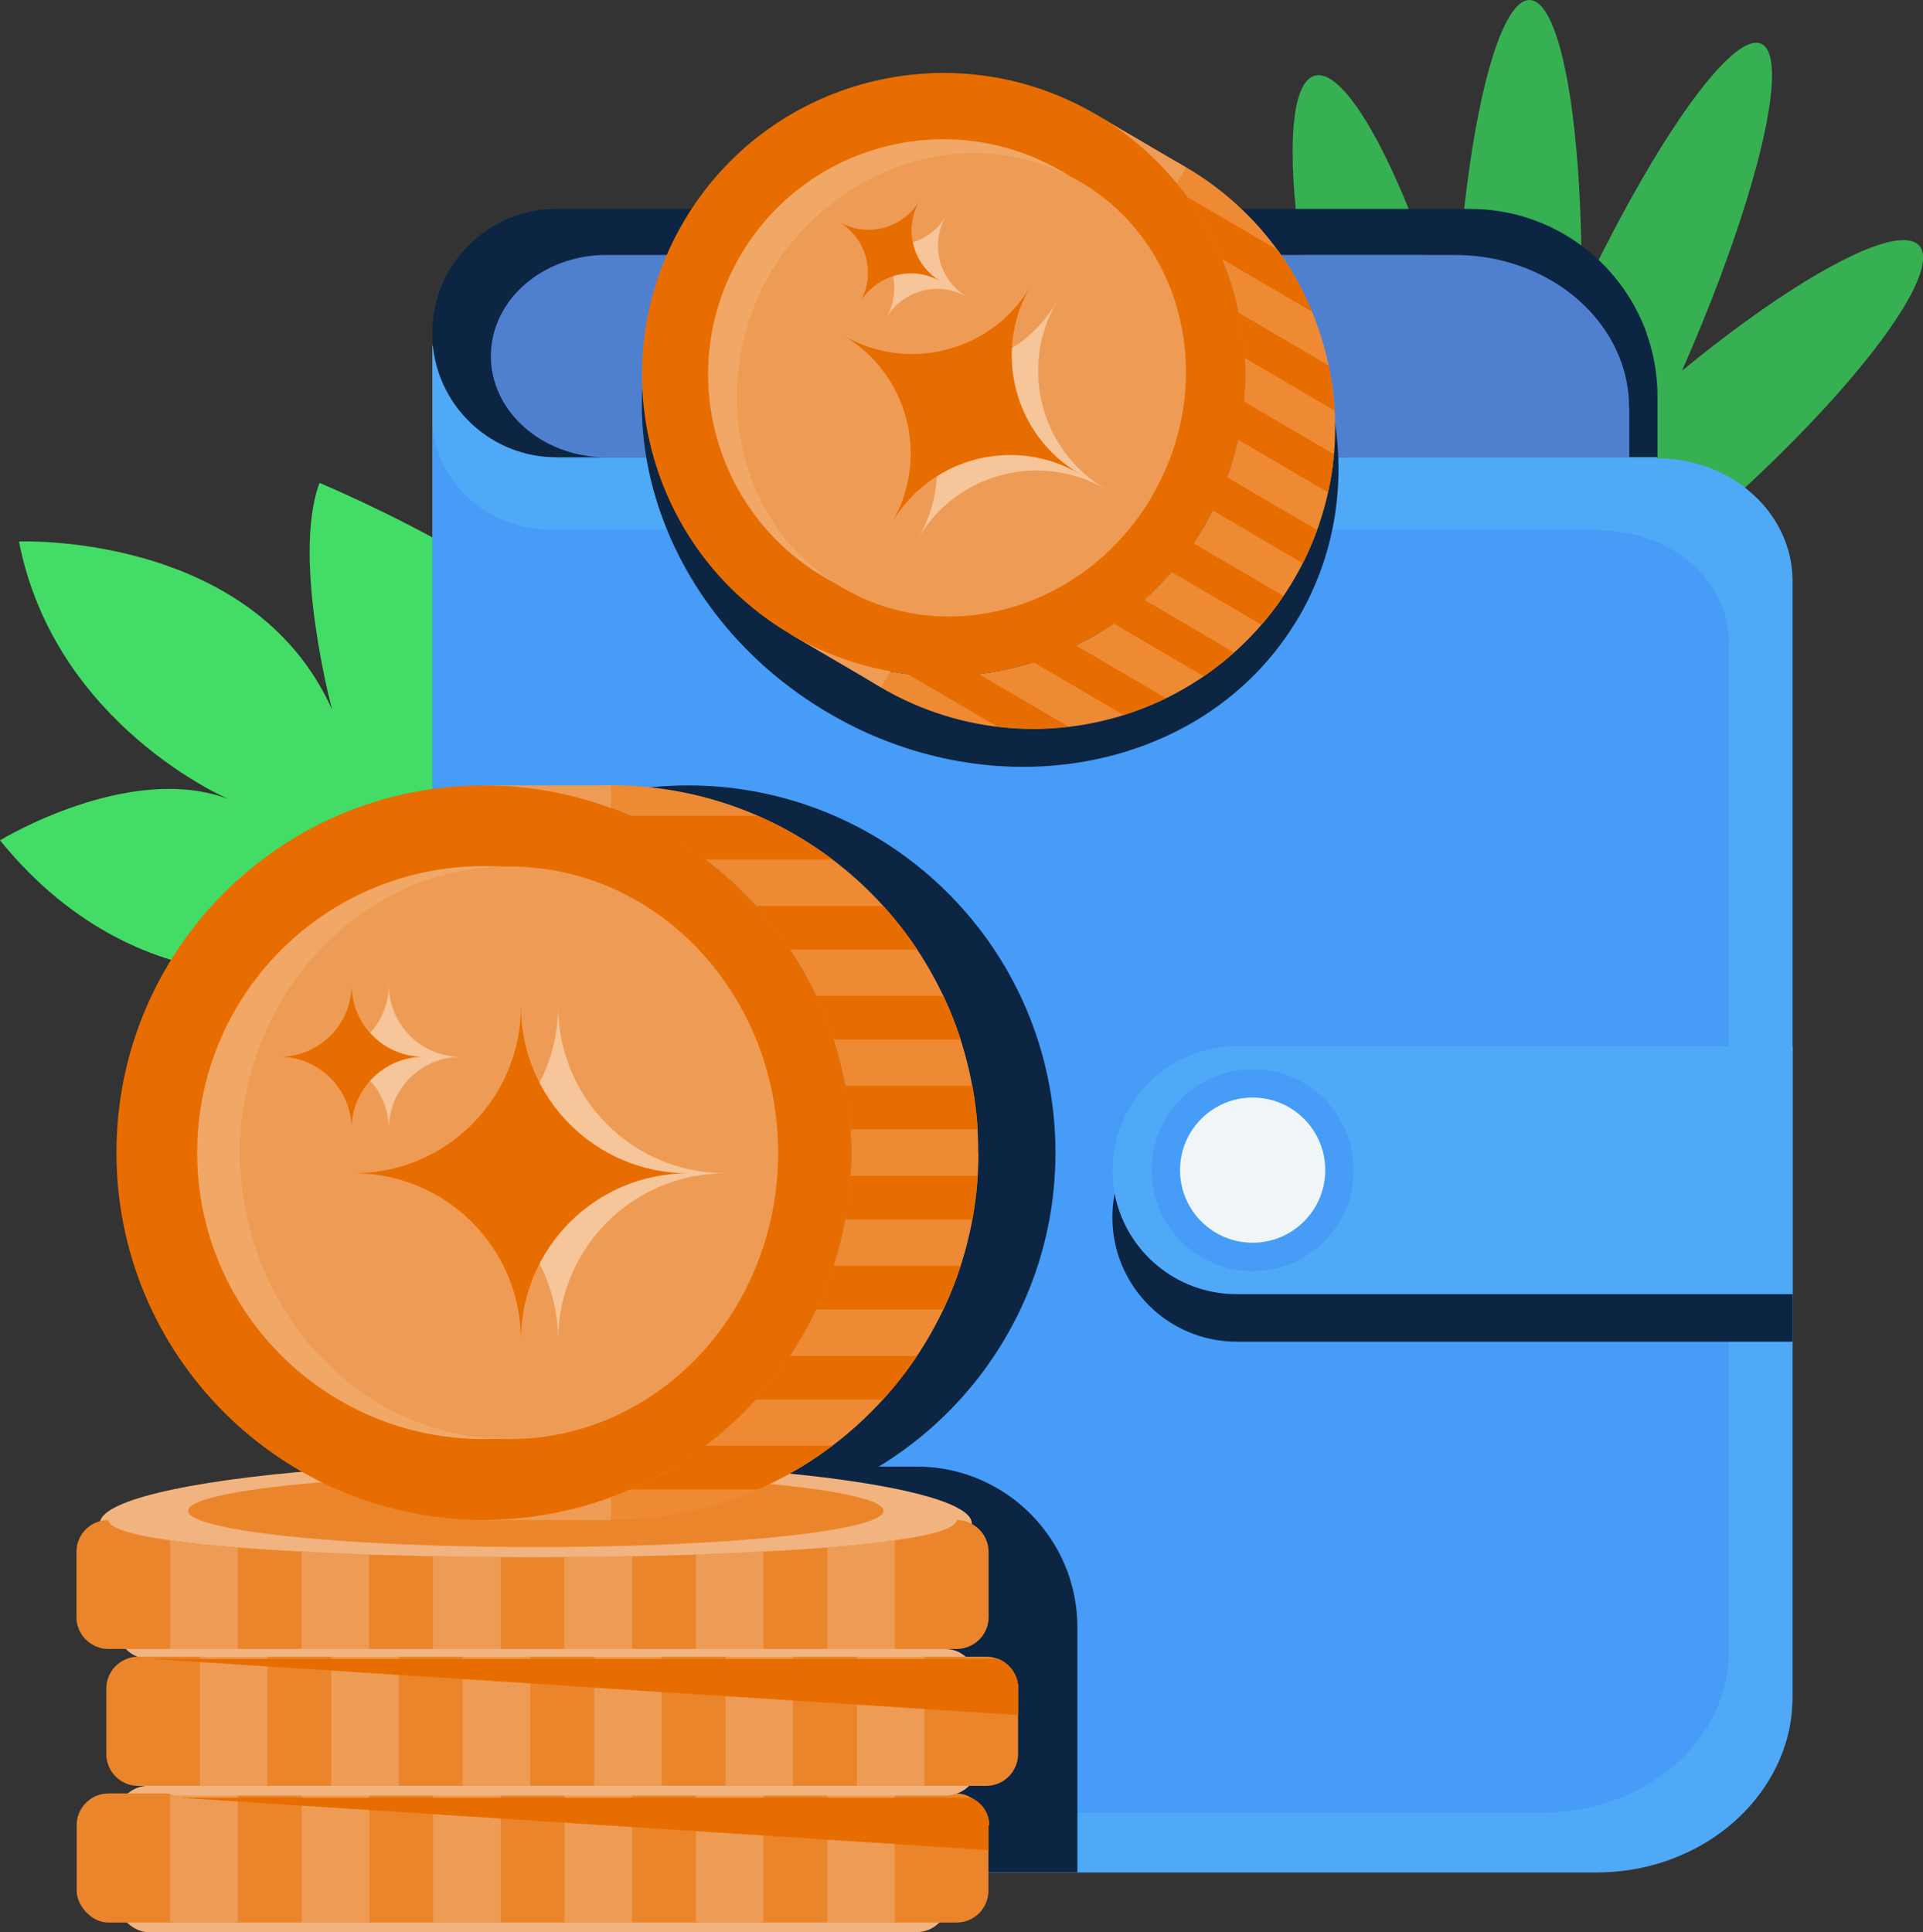 <?xml version="1.0" encoding="UTF-8"?><svg id="Layer_2" xmlns="http://www.w3.org/2000/svg" xmlns:xlink="http://www.w3.org/1999/xlink" viewBox="0 0 104.36 104.88"><rect x="0" y="0" width="104.36" height="104.88" fill="#333333" stroke="none"/><defs><clipPath id="clippath"><path d="m53.1,62.56c0,11.01-8.92,19.93-19.93,19.93-1.18,0-2.33-.1-3.45-.3,9.36-1.64,16.48-9.8,16.48-19.63s-7.12-18-16.48-19.63c1.12-.2,2.28-.3,3.45-.3,11.01,0,19.93,8.92,19.93,19.93Z" style="fill:none;"/></clipPath><clipPath id="clippath-1"><path d="m70.21,31.46c-4.57,7.8-14.59,10.41-22.39,5.84-.83-.49-1.61-1.04-2.32-1.65,7.31,2.73,15.74-.1,19.82-7.06,4.08-6.96,2.43-15.7-3.52-20.74.88.33,1.74.73,2.57,1.22,7.8,4.57,10.41,14.59,5.84,22.39Z" style="fill:none;"/></clipPath></defs><g id="Layer_3"><ellipse cx="91.08" cy="24.96" rx="17.49" ry="3.55" transform="translate(6.45 66.85) rotate(-41.66)" style="fill:#36b052;"/><ellipse cx="87.97" cy="19.37" rx="18.62" ry="3.34" transform="translate(34.31 91.72) rotate(-65.86)" style="fill:#36b052;"/><ellipse cx="82.37" cy="18.25" rx="18.26" ry="3.4" transform="translate(61.17 99.91) rotate(-87.94)" style="fill:#36b052;"/><ellipse cx="75.77" cy="20.8" rx="3.6" ry="17.27" transform="translate(-2.8 20.06) rotate(-14.81)" style="fill:#36b052;"/><path d="m89.36,18.08c-1.41-3.93-5.17-6.74-9.58-6.74H30.2c-3.72,0-6.74,3.02-6.74,6.74h0c0,.23.01.46.03.68.34,3.4,3.21,6.06,6.7,6.06h59.76v-3.3c0-1.21-.21-2.37-.6-3.44Zm-2.1,5.17h-54.48c-3.18,0-5.8-1.86-6.11-4.23-.02-.16-.03-.32-.03-.48h0c0-2.6,2.75-4.71,6.14-4.71h45.2c4.02,0,7.45,1.96,8.74,4.71.35.75.54,1.56.54,2.41v2.3Z" style="fill:#0b2543;"/><path d="m87.26,20.95v2.3h-54.48c-3.18,0-5.8-1.86-6.11-4.23-.02-.16-.03-.32-.03-.48h0c0-2.6,2.75-4.71,6.14-4.71h45.2c4.02,0,7.45,1.96,8.74,4.71.35.75.54,1.56.54,2.41Z" style="fill:#0b2543;"/><path d="m88.42,22.13v2.69h-55.52c-3.24,0-5.91-2.17-6.23-4.94-.02-.18-.03-.37-.03-.55h0c0-3.04,2.8-5.49,6.26-5.49h46.06c4.1,0,7.59,2.29,8.9,5.49.36.88.55,1.82.55,2.81Z" style="fill:#4f80d0;"/><path d="m18.25,52.47s-10.27,2.97-18.25-6.86c0,0,7-4.28,12.4-2.24,0,0-9.43-4.01-11.37-13.98,0,0,12.66-.53,16.99,9.12,0,0-2.2-8.22-.68-12.3,0,0,15.37,6.4,15.41,11.49l-14.5,14.76Z" style="fill:#43dc67;"/><path d="m97.28,31.53v60.52c0,.33-.02.66-.05.99,0,.08-.02.15-.03.23h0c0,.08-.02.15-.03.22h0c-.01.08-.03.15-.04.22-.01.07-.03.14-.04.21h0c-.97,4.39-5.28,7.71-10.45,7.71H23.46V18.76h.03c.34,3.4,3.21,6.06,6.7,6.06h59.76v.06c2.02,0,3.86.74,5.18,1.95,1.33,1.2,2.15,2.87,2.15,4.7Z" style="fill:#4fa9f7;"/><path d="m93.81,34.83v54.87c0,.3-.02.6-.05.9,0,.07-.02.14-.03.2h0c0,.07-.02.14-.03.2h0c-.01.07-.02.14-.04.2-.01.06-.03.13-.04.19h0c-.93,3.98-5.03,6.99-9.95,6.99H23.46V23.25h.03c.33,3.08,3.06,5.49,6.39,5.49h56.95v.06c1.93,0,3.67.67,4.94,1.77,1.26,1.09,2.05,2.6,2.05,4.26Z" style="fill:#469cf7;"/><path d="m20.04,79.6h29.71c4.81,0,8.72,3.91,8.72,8.72v13.3H20.04v-22.02h0Z" style="fill:#0b2543;"/><path d="m57.28,62.56c0,9.83-7.12,18-16.48,19.63-1.12.2-2.28.3-3.46.3-11.01,0-19.93-8.92-19.93-19.93s8.92-19.93,19.93-19.93c1.18,0,2.33.1,3.46.3,9.36,1.64,16.48,9.8,16.48,19.63Z" style="fill:#0b2543;"/><path d="m70.47,33.51c-4.33,7.39-13.91,10.04-22.49,6.66-1.03-.4-2.04-.9-3.03-1.48-9.24-5.42-12.8-16.52-7.95-24.8,4.85-8.28,16.28-10.6,25.52-5.18.99.58,1.91,1.23,2.77,1.93,7.14,5.84,9.51,15.48,5.18,22.88Z" style="fill:#0b2543;"/><path d="m97.28,56.78v13.47h-30.17c-3.28,0-6.01-2.35-6.61-5.45-.08-.41-.12-.84-.12-1.28h0c0-3.72,3.02-6.74,6.74-6.74h30.17Z" style="fill:#4fa9f7;"/><path d="m97.28,70.25v2.57h-30.17c-3.72,0-6.74-3.02-6.74-6.74h0c0-.44.04-.87.12-1.29.6,3.11,3.33,5.45,6.61,5.45h30.17Z" style="fill:#0b2543;"/><circle cx="67.98" cy="63.51" r="5.48" style="fill:#469cf7;"/><circle cx="67.98" cy="63.51" r="3.94" style="fill:#f0f6f8;"/><ellipse cx="29.08" cy="82.68" rx="23.66" ry="3.32" style="fill:#f1b480;"/><ellipse cx="29.08" cy="82" rx="18.87" ry="1.97" style="fill:#eb852b;"/><path d="m51.49,83.84v4.43c0,.47-.19.91-.5,1.23-.32.33-.77.53-1.26.53H8.08c-.5,0-.95-.21-1.25-.53-.32-.32-.51-.75-.51-1.23v-4.43c0-.3.07-.58.22-.83.57.22,1.49.41,2.71.58,1.03.15,2.26.28,3.66.39,1.07.08,2.23.16,3.47.22,1.15.07,2.38.12,3.66.17,1.13.02,2.28.06,3.47.09,1.2.02,2.43.04,3.67.04,1.15.01,2.32.01,3.46,0,1.24,0,2.47-.01,3.67-.04,1.18-.02,2.34-.06,3.47-.09,1.28-.05,2.5-.1,3.66-.17,1.24-.06,2.4-.13,3.47-.22,1.4-.11,2.64-.24,3.66-.39,1.21-.17,2.14-.36,2.71-.58.15.24.22.52.22.83Z" style="fill:#f1b480;"/><path d="m53.65,84.22v3.56c0,.95-.78,1.72-1.74,1.72H5.89c-.96,0-1.74-.78-1.74-1.72v-3.56c0-.95.78-1.72,1.74-1.72,0,.18.23.36.64.52.57.22,1.49.41,2.71.58,1.03.15,2.26.28,3.66.39,1.07.08,2.23.16,3.47.22,1.15.07,2.38.12,3.66.17,1.13.02,2.28.06,3.47.09,1.2.02,2.43.04,3.67.04,1.15.01,2.32.01,3.46,0,1.24,0,2.47-.01,3.67-.04,1.18-.02,2.34-.06,3.47-.09,1.28-.05,2.5-.1,3.66-.17,1.24-.06,2.4-.13,3.47-.22,1.4-.11,2.64-.24,3.66-.39,1.21-.17,2.14-.36,2.71-.58.41-.16.64-.34.64-.52.96,0,1.74.78,1.74,1.72Z" style="fill:#eb852b;"/><path d="m12.9,83.99v5.51h-3.66v-5.9c1.03.15,2.26.28,3.66.39Z" style="fill:#ee9c55;"/><path d="m20.03,84.38v5.13h-3.66v-5.3c1.15.07,2.38.12,3.66.17Z" style="fill:#ee9c55;"/><path d="m27.17,84.5v5h-3.67v-5.04c1.2.02,2.43.04,3.67.04Z" style="fill:#ee9c55;"/><path d="m34.3,84.46v5.04h-3.67v-5c1.24,0,2.47-.01,3.67-.04Z" style="fill:#ee9c55;"/><path d="m41.43,84.21v5.3h-3.66v-5.13c1.28-.05,2.5-.1,3.66-.17Z" style="fill:#ee9c55;"/><path d="m48.56,83.6v5.9h-3.66v-5.51c1.4-.11,2.64-.24,3.66-.39Z" style="fill:#ee9c55;"/><rect x="6.32" y="96.92" width="45.17" height="7.95" rx="1.76" ry="1.76" style="fill:#f1b480;"/><rect x="4.16" y="97.34" width="49.48" height="7.01" rx="1.73" ry="1.73" style="fill:#eb852b;"/><rect x="9.24" y="97.34" width="3.66" height="7.01" style="fill:#ee9c55;"/><rect x="16.38" y="97.34" width="3.66" height="7.01" style="fill:#ee9c55;"/><rect x="23.51" y="97.34" width="3.66" height="7.01" style="fill:#ee9c55;"/><rect x="30.64" y="97.34" width="3.66" height="7.01" style="fill:#ee9c55;"/><rect x="37.77" y="97.34" width="3.66" height="7.01" style="fill:#ee9c55;"/><rect x="44.9" y="97.34" width="3.66" height="7.01" style="fill:#ee9c55;"/><rect x="7.93" y="89.5" width="45.17" height="7.95" rx="1.76" ry="1.76" style="fill:#f1b480;"/><path d="m55.25,91.65v3.55c0,.95-.77,1.73-1.73,1.73H7.5c-.95,0-1.73-.77-1.73-1.73v-3.55c0-.95.77-1.73,1.73-1.73h46.03c.22,0,.44.04.63.12.64.25,1.1.88,1.1,1.61Z" style="fill:#eb852b;"/><rect x="10.85" y="89.92" width="3.66" height="7.01" style="fill:#ee9c55;"/><rect x="17.98" y="89.92" width="3.66" height="7.01" style="fill:#ee9c55;"/><rect x="25.11" y="89.92" width="3.66" height="7.01" style="fill:#ee9c55;"/><rect x="32.25" y="89.92" width="3.66" height="7.01" style="fill:#ee9c55;"/><rect x="39.38" y="89.92" width="3.66" height="7.01" style="fill:#ee9c55;"/><rect x="46.51" y="89.92" width="3.66" height="7.01" style="fill:#ee9c55;"/><path d="m55.25,91.65v1.44l-2.16-.14-2.92-.19-3.66-.24-3.47-.22-3.66-.24-3.47-.22-3.66-.24-3.47-.23-3.66-.24-3.47-.22-3.66-.24-3.47-.22-3.66-.24-2.45-.16-.33-.02h46.08c.64.25,1.1.88,1.1,1.61Z" style="fill:#e86d00;"/><path d="m53.65,99.08v1.34l-2.01-.13-2.72-.18-3.41-.22-3.23-.21-3.41-.22-3.23-.21-3.41-.22-3.23-.21-3.41-.22-3.23-.21-3.41-.22-3.23-.21-3.41-.22-2.28-.15-.3-.02h42.94c.6.23,1.02.82,1.02,1.5Z" style="fill:#e86d00;"/><path d="m53.1,62.56c0,4.74-1.65,9.09-4.42,12.51-3.65,4.53-9.25,7.42-15.52,7.42h0c-1.17,0-2.33-.1-3.45-.3,1.19-.21,2.35-.52,3.46-.93,7.6-2.81,13.02-10.13,13.02-18.7s-5.42-15.89-13.02-18.7c-1.11-.41-2.26-.73-3.46-.94,1.12-.2,2.28-.3,3.45-.3h0c11.01,0,19.93,8.92,19.93,19.93Z" style="fill:#ed8a33;"/><path d="m46.19,62.56c0,9.83-7.12,18-16.48,19.63-9.36-1.64-16.48-9.8-16.48-19.63s7.12-18,16.48-19.63c9.36,1.64,16.48,9.8,16.48,19.63Z" style="fill:#ee9c55;"/><rect x="26.25" y="42.63" width="6.91" height="39.87" style="fill:#ee9c55;"/><path d="m46.19,62.56c0,9.83-7.12,18-16.48,19.63-1.12.2-2.28.3-3.46.3-11.01,0-19.93-8.92-19.93-19.93s8.92-19.93,19.93-19.93c1.18,0,2.33.1,3.46.3,9.36,1.64,16.48,9.8,16.48,19.63Z" style="fill:#e86d00;"/><path d="m27.42,78.07c-.39.03-.78.04-1.17.04-8.59,0-15.55-6.96-15.55-15.55s6.96-15.55,15.55-15.55c.39,0,.78.01,1.17.04-8.04.6-14.38,7.31-14.38,15.5s6.34,14.91,14.38,15.5Z" style="fill:#f1a766;"/><path d="m41.8,62.56c0,8.19-6.34,14.91-14.38,15.5-8.04-.6-14.38-7.31-14.38-15.5s6.34-14.91,14.38-15.5c8.04.6,14.38,7.31,14.38,15.5Z" style="fill:#ee9c55;"/><path d="m42.23,62.56c0,8.59-6.53,15.55-14.59,15.55-.37,0-.74-.01-1.1-.04-7.55-.6-13.49-7.31-13.49-15.5s5.95-14.91,13.49-15.5c.36-.03.73-.04,1.1-.04,8.06,0,14.59,6.96,14.59,15.55Z" style="fill:#ee9c55;"/><g style="clip-path:url(#clippath); fill:none;"><rect x="31.73" y="44.28" width="22.32" height="2.37" style="fill:#e86d00;"/><rect x="31.73" y="49.17" width="22.32" height="2.37" style="fill:#e86d00;"/><rect x="31.73" y="54.05" width="22.32" height="2.37" style="fill:#e86d00;"/><rect x="31.73" y="58.93" width="22.32" height="2.37" style="fill:#e86d00;"/><rect x="31.73" y="63.82" width="22.32" height="2.37" style="fill:#e86d00;"/><rect x="31.73" y="68.7" width="22.32" height="2.37" style="fill:#e86d00;"/><rect x="31.73" y="73.59" width="22.32" height="2.37" style="fill:#e86d00;"/><rect x="31.73" y="78.47" width="22.32" height="2.37" style="fill:#e86d00;"/></g><path d="m21.22,63.68c5.01,0,9.07,4.06,9.07,9.07,0-5.01,4.06-9.07,9.07-9.07-5.01,0-9.07-4.06-9.07-9.07,0,5.01-4.06,9.07-9.07,9.07Z" style="fill:#f6c599;"/><path d="m17.18,57.36c2.16,0,3.92,1.75,3.92,3.92,0-2.16,1.75-3.92,3.91-3.92-2.16,0-3.91-1.75-3.91-3.92,0,2.16-1.75,3.92-3.92,3.92Z" style="fill:#f6c599;"/><path d="m19.2,63.68c5.01,0,9.07,4.06,9.07,9.07,0-5.01,4.06-9.07,9.07-9.07-5.01,0-9.07-4.06-9.07-9.07,0,5.01-4.06,9.07-9.07,9.07Z" style="fill:#e86d00;"/><path d="m15.16,57.36c2.16,0,3.92,1.75,3.92,3.92,0-2.16,1.75-3.92,3.91-3.92-2.16,0-3.91-1.75-3.91-3.92,0,2.16-1.75,3.92-3.92,3.92Z" style="fill:#e86d00;"/><path d="m70.21,31.47c-1.97,3.35-4.94,5.75-8.32,7.03-4.46,1.69-9.63,1.42-14.07-1.18h0c-.83-.49-1.61-1.04-2.32-1.65.93.35,1.88.6,2.84.78,6.55,1.16,13.42-1.77,16.98-7.84,3.56-6.07,2.76-13.5-1.46-18.65-.62-.75-1.3-1.45-2.06-2.1.88.33,1.74.74,2.57,1.22h0c7.79,4.57,10.41,14.59,5.84,22.39Z" style="fill:#ed8a33;"/><path d="m65.32,28.6c-4.08,6.96-12.51,9.79-19.82,7.06-5.95-5.04-7.6-13.78-3.52-20.74,4.08-6.96,12.51-9.79,19.82-7.06,5.95,5.04,7.6,13.78,3.52,20.74Z" style="fill:#ee9c55;"/><rect x="50.81" y="5.4" width="5.67" height="32.72" transform="translate(18.37 -24.14) rotate(30.38)" style="fill:#ee9c55;"/><path d="m65.32,28.6c-4.08,6.96-12.51,9.79-19.82,7.06-.88-.33-1.74-.73-2.57-1.22-7.8-4.57-10.41-14.59-5.84-22.39,4.57-7.8,14.59-10.41,22.39-5.84.83.49,1.61,1.04,2.32,1.65,5.95,5.04,7.6,13.78,3.52,20.74Z" style="fill:#e86d00;"/><path d="m45.59,31.79c-.29-.14-.57-.29-.85-.46-6.08-3.56-8.12-11.38-4.56-17.46,3.56-6.08,11.38-8.12,17.46-4.56.28.16.55.34.81.52-5.94-2.91-13.22-.79-16.62,5.01-3.4,5.8-1.7,13.19,3.75,16.95Z" style="fill:#f1a766;"/><path d="m62.21,26.78c-3.4,5.8-10.67,7.92-16.62,5.01-5.45-3.76-7.15-11.14-3.75-16.95,3.4-5.8,10.67-7.93,16.62-5.01,5.44,3.76,7.15,11.15,3.75,16.95Z" style="fill:#ee9c55;"/><path d="m62.51,26.95c-3.56,6.08-11.08,8.3-16.79,4.95-.26-.15-.51-.32-.76-.49-5.1-3.56-6.52-10.78-3.12-16.58,3.4-5.8,10.4-8.09,15.99-5.38.27.13.53.27.8.42,5.71,3.35,7.44,10.99,3.88,17.07Z" style="fill:#ee9c55;"/><g style="clip-path:url(#clippath-1); fill:none;"><rect x="60.92" y="14.15" width="18.32" height="1.95" transform="translate(17.27 -33.36) rotate(30.38)" style="fill:#e86d00;"/><rect x="58.89" y="17.61" width="18.32" height="1.95" transform="translate(18.74 -31.86) rotate(30.38)" style="fill:#e86d00;"/><rect x="56.86" y="21.07" width="18.32" height="1.95" transform="translate(20.21 -30.36) rotate(30.38)" style="fill:#e86d00;"/><rect x="54.84" y="24.53" width="18.32" height="1.95" transform="translate(21.68 -28.86) rotate(30.38)" style="fill:#e86d00;"/><rect x="52.81" y="27.99" width="18.32" height="1.95" transform="translate(23.15 -27.36) rotate(30.38)" style="fill:#e86d00;"/><rect x="50.78" y="31.44" width="18.32" height="1.95" transform="translate(24.62 -25.86) rotate(30.38)" style="fill:#e86d00;"/><rect x="48.76" y="34.9" width="18.32" height="1.95" transform="translate(26.09 -24.36) rotate(30.38)" style="fill:#e86d00;"/><rect x="46.73" y="38.36" width="18.32" height="1.95" transform="translate(27.56 -22.86) rotate(30.38)" style="fill:#e86d00;"/></g><path d="m47.17,19.03c3.55,2.08,4.74,6.64,2.66,10.19,2.08-3.55,6.64-4.74,10.19-2.66-3.55-2.08-4.74-6.64-2.66-10.19-2.08,3.55-6.64,4.74-10.19,2.66Z" style="fill:#f6c599;"/><path d="m46.94,12.87c1.53.9,2.05,2.87,1.15,4.4.9-1.53,2.87-2.05,4.4-1.15-1.53-.9-2.04-2.87-1.15-4.4-.9,1.53-2.87,2.05-4.4,1.15Z" style="fill:#f6c599;"/><path d="m45.74,18.19c3.55,2.08,4.74,6.64,2.66,10.19,2.08-3.55,6.64-4.74,10.19-2.66-3.55-2.08-4.74-6.64-2.66-10.19-2.08,3.55-6.64,4.74-10.19,2.66Z" style="fill:#e86d00;"/><path d="m45.51,12.03c1.53.9,2.05,2.87,1.15,4.4.9-1.53,2.87-2.05,4.4-1.15-1.53-.9-2.04-2.87-1.15-4.4-.9,1.53-2.87,2.05-4.4,1.15Z" style="fill:#e86d00;"/></g></svg>